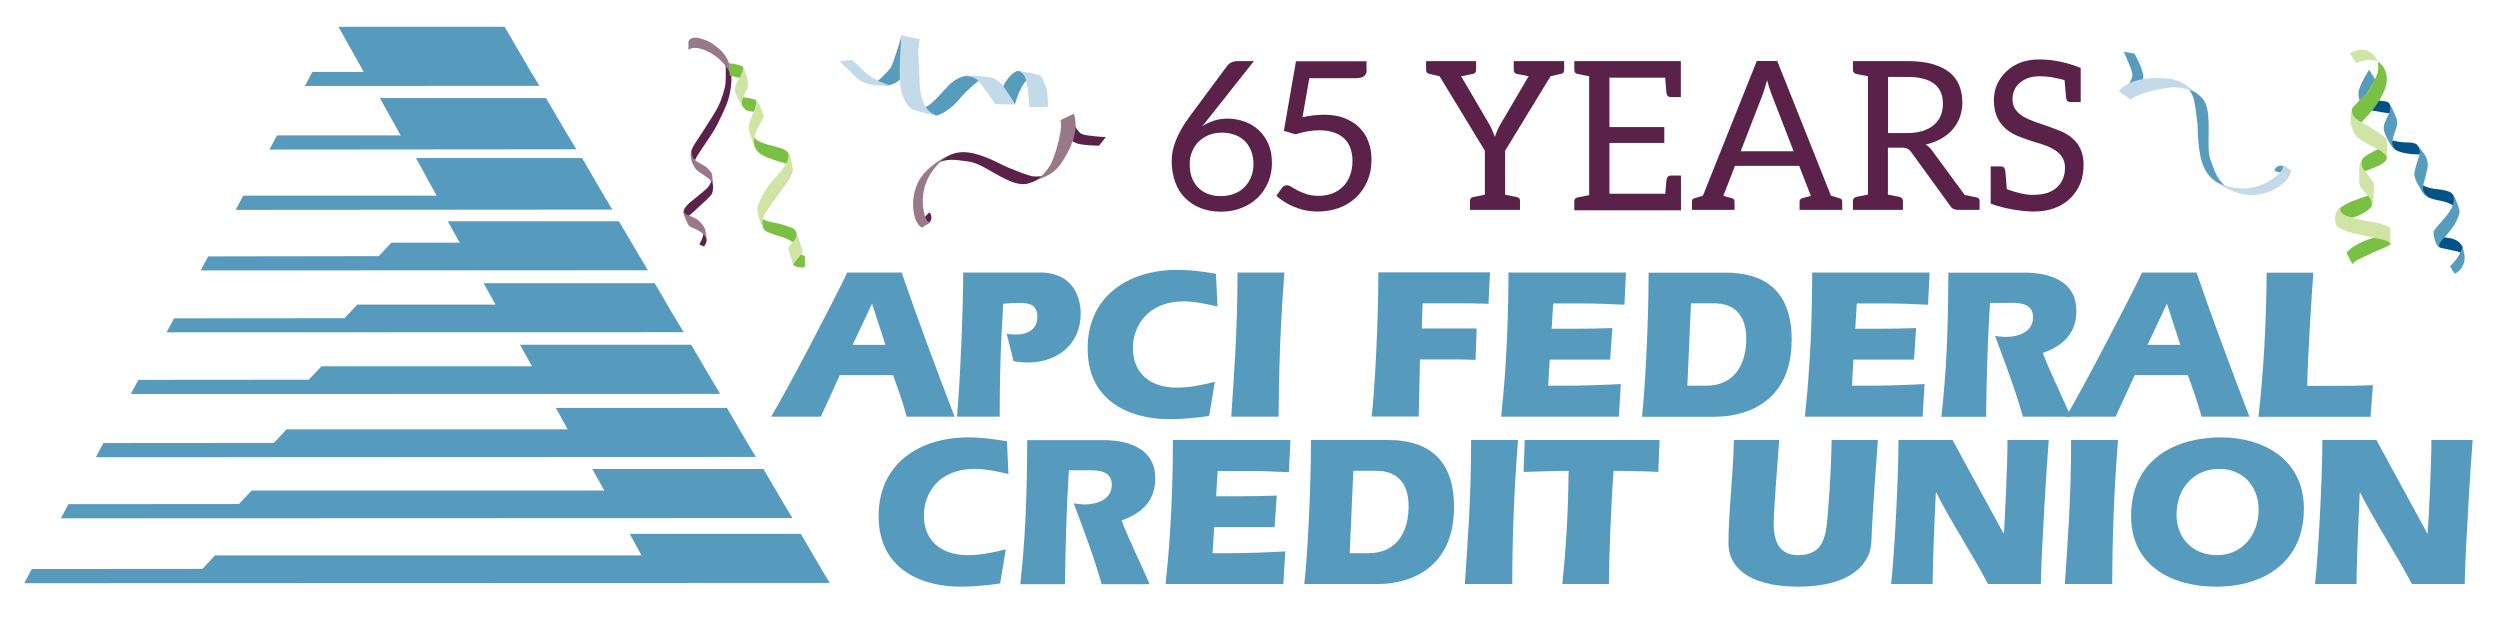 <?xml version="1.0" encoding="utf-8"?>
<!-- Generator: Adobe Illustrator 23.0.1, SVG Export Plug-In . SVG Version: 6.00 Build 0)  -->
<svg version="1.1" xmlns="http://www.w3.org/2000/svg" xmlns:xlink="http://www.w3.org/1999/xlink" x="0px" y="0px"
	 viewBox="0 0 180 44.78" style="enable-background:new 0 0 180 44.78;" xml:space="preserve">
<style type="text/css">
	.st0{fill:#579BBD;}
	.st1{fill-rule:evenodd;clip-rule:evenodd;fill:#569BBE;}
	.st2{fill:#5A2149;}
	.st3{fill:#005287;}
	.st4{fill:#7AC143;}
	.st5{fill:#D0E4A6;}
	.st6{fill:#997989;}
	.st7{fill:#C3DBE8;}
</style>
<g id="Background">
</g>
<g id="Guides">
</g>
<g id="Foreground">
	<g>
		<path class="st0" d="M140.46,20.57c-0.05-0.28,0.14-0.54,0.42-0.58c0.28-0.05,0.54,0.14,0.58,0.42c0.05,0.28-0.14,0.54-0.42,0.58
			S140.5,20.84,140.46,20.57z"/>
	</g>
	<g>
		<g>
			<g>
				<path class="st1" d="M72.42,39.55c-0.9,0.23-1.82,0.42-2.77,0.42c-1.77,0-3.13-0.95-3.13-2.85c0-1.56,1.03-3.36,3.66-3.36
					c0.82,0,1.63,0.19,2.43,0.37l-0.11-2.36c-0.92-0.15-1.85-0.28-2.79-0.28c-3.5,0-6.45,1.88-6.45,5.66c0,4.06,3.42,5.09,5.86,5.09
					c0.96,0,1.94-0.09,2.89-0.23L72.42,39.55z"/>
				<path class="st1" d="M78.29,33.86c0.71,0,1.76,0,1.76,1.04c0,1.07-1.07,1.42-1.98,1.42c-0.25,0-0.51-0.03-0.76-0.08
					c0.72,1.93,1.45,3.84,2.01,5.82h3.45c-0.65-1.54-1.42-3.03-2.02-4.59c1.46-0.51,2.43-1.4,2.43-3.03c0-2.68-2.99-2.75-3.73-2.75
					h-5.49c-0.02,4.15-0.14,7.16-0.5,10.37h3.22c0.03-2.74,0.11-5.47,0.28-8.2H78.29z"/>
				<path class="st1" d="M84.45,31.68c0,5.01-0.34,8.66-0.53,10.37h8.48l0.14-2.35c-1.4,0.08-2.8,0.13-4.2,0.13h-1.03l0.11-1.88
					h4.35l0.16-2.27c-0.87,0.03-1.73,0.05-2.6,0.05h-1.77l0.11-1.82h2.3c0.93,0,1.88,0.05,2.83,0.09l0.11-2.32H84.45z"/>
				<path class="st1" d="M99.21,42.05c0.56,0,5.48,0,5.48-5.55c0-3.75-2.21-4.82-4.76-4.82h-5.54c0,3.76-0.28,8.74-0.48,10.37H99.21
					z M97.44,33.9h1.68c1.24,0,2.3,0.65,2.3,2.55c0,1.87-0.87,3.38-2.89,3.38h-1.35L97.44,33.9z"/>
				<path class="st1" d="M108.88,42.05c0.01-3.45,0.14-6.92,0.42-10.37h-3.38c0,4.23-0.25,7.31-0.45,10.37H108.88z"/>
				<path class="st1" d="M109.78,31.68l-0.08,2.3c1.09-0.03,2.16-0.08,3.24-0.08c-0.03,3.14-0.2,5.66-0.45,8.15h3.35
					c0.01-1.94,0.15-5.68,0.34-8.15c1.2,0,3.1,0.06,3.22,0.08l0.09-2.3H109.78z"/>
				<path class="st1" d="M124.84,31.68c-0.06,2.75-0.39,5.15-0.39,7.48c0,1.43,1.14,3.08,5.02,3.08c3.8,0,5.21-1.65,5.27-3.23
					c0.09-2.4,0.42-6.69,0.47-7.33h-3.33c-0.03,1.65-0.12,3.3-0.25,4.95c-0.14,1.8-0.2,3.34-2.16,3.34c-1.24,0-1.76-0.82-1.76-2.22
					c0-1.29,0.28-4.34,0.39-6.07H124.84z"/>
				<path class="st1" d="M140.58,31.68h-3.89c0,2.99-0.33,8.73-0.53,10.37h2.99c0-1.55,0.18-5.66,0.23-6.59h0.03
					c1.1,2.19,2.54,4.34,3.73,6.59h3.8c0.05-2.72,0.48-9.32,0.57-10.37h-2.97c0,1.82-0.19,5.72-0.26,6.72h-0.03L140.58,31.68z"/>
				<path class="st1" d="M152.08,42.05c0.01-3.45,0.14-6.92,0.42-10.37h-3.38c0,4.23-0.25,7.31-0.45,10.37H152.08z"/>
				<path class="st1" d="M159.9,31.49c-3,0-6.46,1.38-6.46,5.68c0,3.55,2.92,5.07,6.11,5.07c3.53,0,6.33-1.83,6.33-5.61
					C165.89,33.16,163.07,31.49,159.9,31.49z M159.79,33.76c1.71,0,2.83,1.26,2.83,2.94c0,1.77-1.14,3.27-3,3.27
					c-1.71,0-2.91-1.2-2.91-2.91C156.71,35.23,157.89,33.76,159.79,33.76z"/>
				<path class="st1" d="M171.1,31.68h-3.89c0,2.99-0.33,8.73-0.53,10.37h2.99c0-1.55,0.19-5.66,0.23-6.59h0.03
					c1.1,2.19,2.54,4.34,3.73,6.59h3.8c0.05-2.72,0.48-9.32,0.57-10.37h-2.97c0,1.82-0.19,5.72-0.27,6.72h-0.03L171.1,31.68z"/>
			</g>
			<g>
				<path class="st1" d="M64.3,27.01c0.36,1,0.72,1.98,0.98,2.99h3.45c-1.32-3.44-2.61-6.89-3.81-10.38H61
					c-0.85,1.82-4.37,8.56-5.48,10.38h3.58l1.37-2.99H64.3z M61.39,24.83l1.4-2.97l0.96,2.97H61.39z"/>
				<path class="st1" d="M72.98,26.01c0.34,0.06,0.68,0.09,1.04,0.09c2.12,0,3.79-1.32,3.79-3.53c0-0.95-0.4-2.95-2.95-2.95h-5.51
					c0,2.99-0.28,8.8-0.45,10.38h3.08c0-3.89,0.12-5.76,0.25-8.13c0.4-0.03,0.79-0.06,1.2-0.06c0.72,0,1.26,0.16,1.26,1
					c0,0.93-0.73,1.28-1.57,1.28c-0.22,0-0.44-0.03-0.64-0.06L72.98,26.01z"/>
				<path class="st1" d="M87.47,27.49c-0.9,0.23-1.82,0.42-2.77,0.42c-1.77,0-3.13-0.95-3.13-2.85c0-1.55,1.03-3.36,3.66-3.36
					c0.82,0,1.63,0.19,2.43,0.37l-0.11-2.36c-0.92-0.16-1.85-0.28-2.79-0.28c-3.5,0-6.45,1.88-6.45,5.66c0,4.06,3.42,5.09,5.86,5.09
					c0.96,0,1.94-0.09,2.89-0.23L87.47,27.49z"/>
				<path class="st1" d="M92.06,30c0.02-3.45,0.14-6.92,0.42-10.38h-3.38c0,4.23-0.25,7.31-0.45,10.38H92.06z"/>
				<path class="st1" d="M102.43,21.84h2.13c0.87,0,1.74,0,2.61,0.03l0.11-2.26h-8.04c0,3.84-0.28,8.74-0.48,10.38h3.39l0.09-4.11
					h1.98c0.67,0,1.35,0,2.02,0.03l0.08-2.26h-3.95L102.43,21.84z"/>
				<path class="st1" d="M108.61,19.62c0,5.01-0.34,8.66-0.53,10.38h8.48l0.14-2.35c-1.4,0.08-2.8,0.12-4.2,0.12h-1.03l0.11-1.88
					h4.35l0.16-2.27c-0.87,0.03-1.73,0.05-2.6,0.05h-1.77l0.11-1.82h2.3c0.93,0,1.88,0.05,2.83,0.09l0.11-2.32H108.61z"/>
				<path class="st1" d="M123.53,30c0.56,0,5.47,0,5.47-5.55c0-3.75-2.21-4.82-4.76-4.82h-5.54c0,3.76-0.28,8.74-0.48,10.38H123.53z
					 M121.75,21.84h1.68c1.24,0,2.3,0.65,2.3,2.55c0,1.87-0.87,3.38-2.89,3.38h-1.35L121.75,21.84z"/>
				<path class="st1" d="M130.48,19.62c0,5.01-0.34,8.66-0.53,10.38h8.48l0.14-2.35c-1.4,0.08-2.8,0.12-4.2,0.12h-1.03l0.11-1.88
					h4.36l0.15-2.27c-0.87,0.03-1.73,0.05-2.6,0.05h-1.78l0.11-1.82h2.3c0.93,0,1.88,0.05,2.83,0.09l0.11-2.32H130.48z"/>
				<path class="st1" d="M144.62,21.8c0.71,0,1.76,0,1.76,1.04c0,1.07-1.07,1.42-1.98,1.42c-0.25,0-0.51-0.03-0.76-0.08
					c0.72,1.93,1.45,3.84,2.01,5.82h3.45c-0.66-1.54-1.42-3.03-2.02-4.59c1.46-0.51,2.42-1.4,2.42-3.03c0-2.68-2.99-2.75-3.73-2.75
					h-5.49c-0.01,4.15-0.14,7.15-0.5,10.38H143c0.03-2.74,0.11-5.48,0.28-8.2H144.62z"/>
				<path class="st1" d="M157.53,27.01c0.36,1,0.71,1.98,0.98,2.99h3.45c-1.32-3.44-2.61-6.89-3.81-10.38h-3.92
					c-0.86,1.82-4.37,8.56-5.48,10.38h3.58l1.37-2.99H157.53z M154.62,24.83l1.4-2.97l0.96,2.97H154.62z"/>
				<path class="st1" d="M170.68,30l0.17-2.27c-1,0.05-1.99,0.05-2.99,0.05h-1.74c0.05-2.44,0.36-7.11,0.44-8.15h-3.36
					c-0.03,3.47-0.2,6.94-0.59,10.38H170.68z"/>
			</g>
		</g>
		<g>
			<path class="st1" d="M38.85,6.19"/>
			<polygon class="st1" points="24.35,1.93 36.33,1.93 38.23,5.18 38.84,6.18 21.95,6.19 22.49,5.18 26.19,5.18 24.37,1.93 			"/>
			<polygon class="st1" points="39.31,7.06 40.89,9.75 41.5,10.75 19.4,10.77 19.94,9.75 28.85,9.75 27.35,7.06 			"/>
			<polygon class="st1" points="41.91,11.38 43.49,14.09 44.09,15.09 16.97,15.11 17.51,14.09 31.44,14.09 29.95,11.38 			"/>
			<polygon class="st1" points="32.24,15.93 44.56,15.93 46.05,18.45 46.65,19.46 14.45,19.47 14.99,18.46 27.27,18.44 28.18,17.47 
				33.1,17.47 			"/>
			<polygon class="st1" points="34.82,20.39 47.14,20.39 48.62,22.92 49.23,23.92 11.99,23.93 12.53,22.92 24.81,22.91 25.72,21.93 
				35.68,21.93 			"/>
			<polygon class="st1" points="37.44,24.82 49.76,24.82 51.25,27.35 51.85,28.36 9.42,28.37 9.96,27.35 22.23,27.34 23.15,26.37 
				38.3,26.37 			"/>
			<polygon class="st1" points="40.02,29.37 52.34,29.37 53.82,31.9 54.42,32.9 6.9,32.92 7.44,31.9 19.72,31.89 20.63,30.91 
				40.87,30.91 			"/>
			<polygon class="st1" points="42.65,33.77 54.97,33.77 56.45,36.3 57.05,37.3 4.39,37.32 4.92,36.3 17.2,36.29 18.12,35.32 
				43.51,35.32 			"/>
			<polygon class="st1" points="45.34,38.44 57.66,38.44 59.14,40.97 59.74,41.97 1.75,41.99 2.29,40.97 14.57,40.96 15.48,39.99 
				46.19,39.99 			"/>
		</g>
	</g>
	<g>
		<path class="st2" d="M89.63,8.76c0.38,0.14,0.72,0.35,1.01,0.62s0.52,0.61,0.69,1c0.17,0.4,0.25,0.85,0.25,1.36
			c0,0.49-0.09,0.95-0.27,1.38c-0.18,0.42-0.43,0.79-0.75,1.11c-0.32,0.31-0.71,0.56-1.16,0.74c-0.45,0.18-0.95,0.27-1.5,0.27
			c-0.54,0-1.03-0.09-1.46-0.26s-0.81-0.42-1.12-0.73s-0.55-0.7-0.71-1.15s-0.25-0.96-0.25-1.51c0-0.47,0.1-0.97,0.31-1.5
			c0.21-0.53,0.54-1.1,0.99-1.71l2.71-3.66c0.07-0.09,0.17-0.17,0.29-0.23C88.8,4.43,88.94,4.4,89.1,4.4h1.18l-3.72,4.7
			c0.25-0.17,0.54-0.31,0.84-0.41s0.64-0.15,1-0.15C88.84,8.55,89.25,8.62,89.63,8.76z M85.8,12.75c0.1,0.28,0.25,0.53,0.44,0.73
			c0.19,0.2,0.43,0.36,0.7,0.47c0.28,0.11,0.59,0.17,0.95,0.17c0.36,0,0.68-0.06,0.97-0.17c0.29-0.11,0.54-0.27,0.74-0.48
			c0.21-0.2,0.37-0.45,0.48-0.73c0.11-0.28,0.17-0.58,0.17-0.91c0-0.35-0.05-0.66-0.16-0.95c-0.11-0.28-0.26-0.52-0.46-0.72
			s-0.44-0.35-0.72-0.45c-0.28-0.1-0.59-0.16-0.92-0.16c-0.36,0-0.68,0.06-0.97,0.18s-0.53,0.29-0.74,0.49
			c-0.2,0.21-0.36,0.45-0.46,0.72c-0.11,0.27-0.16,0.55-0.16,0.85C85.65,12.15,85.7,12.46,85.8,12.75z"/>
		<path class="st2" d="M98.25,5.45c-0.12,0.12-0.32,0.18-0.61,0.18h-3.37l-0.49,2.81c0.56-0.12,1.07-0.18,1.55-0.18
			c0.56,0,1.05,0.08,1.48,0.25s0.78,0.39,1.07,0.68c0.29,0.29,0.51,0.63,0.65,1.02c0.15,0.39,0.22,0.82,0.22,1.29
			c0,0.57-0.1,1.08-0.3,1.54c-0.2,0.46-0.47,0.85-0.82,1.18s-0.75,0.58-1.22,0.75s-0.97,0.26-1.52,0.26c-0.31,0-0.62-0.03-0.91-0.09
			c-0.29-0.06-0.56-0.15-0.81-0.25c-0.25-0.1-0.48-0.22-0.7-0.36c-0.21-0.13-0.4-0.28-0.57-0.43l0.4-0.57
			c0.09-0.13,0.21-0.19,0.36-0.19c0.09,0,0.21,0.04,0.33,0.12s0.28,0.16,0.46,0.26c0.18,0.09,0.39,0.18,0.63,0.26
			c0.24,0.08,0.53,0.12,0.86,0.12c0.37,0,0.71-0.06,1.01-0.18s0.55-0.29,0.77-0.51s0.38-0.49,0.49-0.8
			c0.12-0.31,0.17-0.66,0.17-1.04c0-0.33-0.05-0.64-0.15-0.9c-0.1-0.27-0.24-0.5-0.44-0.69c-0.2-0.19-0.44-0.34-0.74-0.44
			c-0.29-0.1-0.64-0.16-1.03-0.16c-0.27,0-0.55,0.02-0.84,0.07s-0.59,0.12-0.9,0.22l-0.84-0.25l0.87-5.01h5.08v0.58
			C98.43,5.17,98.37,5.32,98.25,5.45z"/>
		<path class="st2" d="M112.62,4.4v0.64c0,0.15-0.06,0.24-0.19,0.27s-0.39,0.08-0.79,0.18l-3.27,5.36v3.17
			c0.07,0.02,0.35,0.07,0.85,0.17c0.15,0.03,0.22,0.12,0.22,0.28v0.64h-1.08h-1.44h-1.08v-0.64c0-0.15,0.07-0.25,0.22-0.28
			l0.85-0.17v-3.17l-3.26-5.36c-0.37-0.09-0.62-0.15-0.76-0.18s-0.21-0.12-0.21-0.27V4.4h3.6v0.64c0,0.15-0.08,0.25-0.23,0.28
			c-0.51,0.1-0.79,0.16-0.85,0.17l2,3.41c0.16,0.28,0.3,0.6,0.43,0.95c0.13-0.38,0.28-0.7,0.43-0.95l2-3.41
			c-0.06-0.01-0.34-0.07-0.85-0.17c-0.15-0.03-0.22-0.12-0.22-0.28V4.4H112.62z"/>
		<path class="st2" d="M121.02,4.4v2.59h-0.72c-0.17,0-0.28-0.09-0.31-0.26c-0.01-0.04-0.04-0.43-0.1-1.14h-4.01v3.56h3.95v1.14
			h-3.95v3.66h4.02c0.05-0.66,0.09-1.02,0.1-1.06c0.04-0.17,0.14-0.25,0.31-0.25h0.72v2.5h-7.68v-0.64c0-0.15,0.07-0.25,0.22-0.28
			l0.85-0.17V5.49c-0.48-0.09-0.76-0.15-0.85-0.17c-0.15-0.03-0.22-0.12-0.22-0.28V4.4H121.02z"/>
		<path class="st2" d="M132.64,14.52v0.59h-3.07v-0.59c0-0.13,0.07-0.22,0.2-0.25l0.61-0.17l-0.84-2.16h-4.62l-0.84,2.16l0.61,0.17
			c0.13,0.03,0.2,0.12,0.2,0.25v0.59h-3.07v-0.59c0-0.13,0.06-0.22,0.19-0.25l0.6-0.18l3.88-9.7h1.47l3.87,9.7l0.6,0.18
			C132.58,14.3,132.64,14.39,132.64,14.52z M129.14,10.89l-1.59-4.11c-0.11-0.27-0.22-0.61-0.32-1.01
			c-0.12,0.44-0.22,0.78-0.31,1.02l-1.59,4.1H129.14z"/>
		<path class="st2" d="M142.53,14.46v0.65h-0.27h-0.81h-0.47c-0.26,0-0.46-0.1-0.58-0.31l-2.78-3.83c-0.08-0.12-0.18-0.21-0.28-0.26
			c-0.1-0.05-0.25-0.08-0.45-0.08h-0.96v3.38c0.01,0,0.72,0.14,0.85,0.17c0.13,0.03,0.23,0.14,0.23,0.28v0.65h-1.08h-1.44h-1.08
			v-0.65c0-0.13,0.1-0.25,0.23-0.28c0.13-0.03,0.85-0.17,0.85-0.17V5.49c0,0-0.72-0.14-0.85-0.17c-0.13-0.03-0.23-0.14-0.23-0.28
			V4.4h1.08h2.88c0.68,0,1.26,0.07,1.76,0.21c0.49,0.14,0.9,0.34,1.22,0.59s0.56,0.57,0.71,0.94c0.15,0.37,0.23,0.78,0.23,1.23
			c0,0.38-0.06,0.73-0.18,1.06c-0.12,0.33-0.29,0.62-0.52,0.89c-0.23,0.26-0.5,0.48-0.83,0.67c-0.33,0.18-0.7,0.32-1.11,0.42
			c0.18,0.1,0.34,0.26,0.48,0.46l2.33,3.17c0.09,0.02,0.72,0.14,0.84,0.17C142.43,14.21,142.53,14.33,142.53,14.46z M138.43,9.43
			c0.32-0.1,0.59-0.25,0.81-0.43c0.22-0.19,0.38-0.41,0.49-0.67s0.16-0.55,0.16-0.86c0-0.64-0.21-1.12-0.63-1.44
			c-0.42-0.32-1.05-0.49-1.88-0.49h-1.44v4.04h1.37C137.73,9.58,138.1,9.53,138.43,9.43z"/>
		<path class="st2" d="M150.02,11.86c0,0.98-0.31,1.77-0.93,2.39c-0.66,0.65-1.55,0.98-2.65,0.98c-0.46,0-0.95-0.05-1.47-0.14
			s-0.92-0.19-1.21-0.28l-0.43-0.15v-2.68h0.73c0.17,0,0.27,0.08,0.31,0.25c0.02,0.06,0.04,0.31,0.07,0.74s0.05,0.65,0.05,0.65
			c0.74,0.27,1.34,0.41,1.81,0.41s0.84-0.05,1.11-0.14s0.5-0.23,0.69-0.4c0.38-0.35,0.58-0.83,0.58-1.41c0-0.57-0.27-1.01-0.8-1.32
			c-0.24-0.14-0.51-0.26-0.82-0.36c-0.95-0.29-1.58-0.51-1.88-0.65c-0.31-0.14-0.58-0.31-0.82-0.53c-0.53-0.48-0.8-1.14-0.8-2
			c0-0.8,0.29-1.48,0.86-2.04c0.61-0.6,1.41-0.9,2.39-0.9s1.98,0.2,3,0.61v2.46h-0.73c-0.17,0-0.28-0.08-0.31-0.25
			c-0.01-0.03-0.05-0.47-0.12-1.33c-0.67-0.19-1.26-0.28-1.76-0.28c-0.63,0-1.12,0.16-1.48,0.49c-0.34,0.3-0.51,0.69-0.51,1.18
			c0,0.52,0.27,0.94,0.81,1.25c0.24,0.14,0.52,0.26,0.83,0.37c0.9,0.3,1.52,0.53,1.88,0.68C149.48,9.93,150.02,10.74,150.02,11.86z"
			/>
	</g>
	<g>
		<path class="st3" d="M175.59,17.28c0,0,0.16-0.24,0.42-0.19c0.27,0.05,0.7,0.05,1.03,0.34c0.37,0.33,0.31,0.62,0.28,0.74
			c-0.03,0.12-0.03,0.12-0.03,0.12s0-0.1-0.38-0.19s-1.16-0.25-1.16-0.25S175.43,17.8,175.59,17.28z"/>
		<path class="st3" d="M174.38,13.31c0,0,0.39,0.24,1.02,0.3c0.64,0.06,1,0.18,1.13,0.31c0.14,0.13,0.32,0.46,0.25,0.81l-0.13,0.08
			c0,0-0.33-0.22-0.71-0.3c-0.38-0.08-0.89-0.18-1.11-0.31C174.61,14.05,174.39,13.89,174.38,13.31z"/>
		<path class="st3" d="M174.2,11.12c0,0-1.17,0.02-1.74-0.34c0,0-0.3-0.28-0.33-0.54l0.15-0.13c0,0,0.18,0.05,0.38,0.09
			c0.24,0.04,0.63,0.07,0.74,0.06s0.5,0.03,0.62,0.15C174.13,10.53,174.47,11.06,174.2,11.12z"/>
		<path class="st3" d="M172.14,8.18c0,0-1.34-0.18-1.86-0.36c0,0-0.4-0.34-0.04-0.8c0,0,0.59,0.14,0.84,0.19
			c0.37,0.07,0.77,0.04,0.93,0.21C172.18,7.59,172.14,8.18,172.14,8.18z"/>
		<path class="st0" d="M170.58,5.02c0,0-0.73,1.1-0.77,1.67c-0.04,0.57,0.35,1.08,0.47,1.14c0,0-0.31-0.29-0.04-0.8
			c0.28-0.51,0.77-1.3,0.77-1.3L170.58,5.02z"/>
		<path class="st0" d="M172,7.42c0,0,0.26,0.19-0.01,0.78s-0.39,0.79-0.36,1.11c0.03,0.32,0.57,1.37,0.82,1.47
			c0,0-0.25-0.28-0.2-0.59c0.04-0.32,0.18-0.7,0.23-0.83c0.05-0.13,0.21-0.51,0.05-0.87C172.37,8.12,172.15,7.54,172,7.42z"/>
		<path class="st0" d="M174.84,14.19c0,0-0.23-0.08-0.4-0.32c-0.17-0.24-0.61-0.98-0.61-1.32c-0.01-0.34,0.35-1.28,0.38-1.42
			c0.03-0.15,0.01-0.54-0.19-0.71c0,0,0.44,0.51,0.6,0.79c0.12,0.19,0.22,0.51,0.16,0.89c-0.06,0.38-0.31,1.19-0.32,1.31
			C174.45,13.52,174.36,13.82,174.84,14.19z"/>
		<path class="st0" d="M176.57,13.95c0,0,0.05,0.03,0.2,0.35c0.15,0.31,0.32,0.79,0.32,0.92c-0.01,0.24-0.19,0.73-0.53,1.2
			c-0.4,0.54-0.58,0.67-0.76,0.9c-0.09,0.12-0.34,0.41-0.06,0.54c0,0-0.28-0.02-0.43-0.57c-0.15-0.55-0.1-0.6-0.04-0.71
			c0.06-0.12,0.4-0.47,0.58-0.7C176.04,15.64,176.98,14.75,176.57,13.95z"/>
		<path class="st0" d="M177.28,17.75c0,0,0.24,0.62,0.16,1.02c-0.16,0.78-0.71,0.93-0.71,0.93l-0.33-0.53
			C176.41,19.16,177.18,18.46,177.28,17.75z"/>
	</g>
	<g>
		<path class="st4" d="M168.95,18.2l0.42,0.82c0,0,0.16-0.2,0.42-0.33c0.26-0.13,0.92-0.44,1.08-0.52c0.16-0.07,1.07-0.42,1.24-0.57
			c0,0-0.01-0.47-0.44-0.57c-0.44-0.1-0.76,0.09-0.76,0.09S169.56,17.46,168.95,18.2z"/>
		<path class="st4" d="M168.38,15.05c0,0,0.29-0.24,0.72-0.45c0.42-0.21,1.39-0.49,1.49-0.57c0.1-0.08,0.21,0.41,0.21,0.48
			c0,0.07,0.01,0.27-0.04,0.35c-0.05,0.07-0.37,0.46-1.23,0.77c0,0-0.44,0.11-0.79,0C168.39,15.53,168.38,15.05,168.38,15.05z"/>
		<path class="st4" d="M171.36,10.68c0,0-0.53,0.24-0.68,0.34c-0.16,0.1-0.67,0.3-0.67,0.71c0,0.41,0.04,0.54,0.07,0.58
			c0.03,0.04,0.09,0.04,0.24,0c0.16-0.04,0.93-0.37,1.04-0.43c0.11-0.06,0.48-0.25,0.49-0.51
			C171.86,11.12,171.81,10.95,171.36,10.68z"/>
		<path class="st5" d="M169.2,3.87l0.46,0.68c0,0,0.9-0.48,1.56-0.1c0,0-0.35-0.81-1.01-0.86C169.55,3.53,169.2,3.87,169.2,3.87z"/>
		<path class="st4" d="M170.04,8.79c0,0,0.41-0.43,0.62-0.68c0.21-0.25,1.14-1.32,1.19-2.34c0.04-0.8-0.46-1.24-0.64-1.32
			c0,0,0.09,0.62-0.08,0.97c-0.17,0.35-0.56,1.07-0.67,1.2c-0.11,0.14-1.06,1.08-1.1,1.17c-0.03,0.09-0.1,0.62,0.13,0.86
			C169.73,8.89,170.04,8.79,170.04,8.79z"/>
		<path class="st5" d="M169.35,7.86c0,0-0.36,0.85,0.2,1.82c0.16,0.27,0.63,0.53,1.41,0.94c0.79,0.4,0.87,0.6,0.89,0.81
			c0,0,0.05-0.97,0-1.28c-0.03-0.19-0.06-0.22-0.52-0.55c-0.45-0.33-1.13-0.7-1.3-0.8C169.87,8.69,169.27,8.48,169.35,7.86z"/>
		<path class="st5" d="M170.1,11.47c0,0-0.18,0.3,0,0.59c0.18,0.29,0.66,0.88,0.73,0.99s0.16,0.21,0.12,0.53
			c-0.04,0.32-0.11,1.2-0.19,1.28c0,0,0.06-0.35-0.15-0.63c-0.21-0.28-0.6-0.65-0.66-0.76c-0.06-0.11-0.1-0.45-0.09-0.93
			C169.85,12.09,169.84,11.77,170.1,11.47z"/>
		<path class="st5" d="M168.59,14.9c0,0-0.27,0.21,0.13,0.52c0.42,0.33,2.28,0.58,2.42,0.62c0.15,0.04,0.87,0.2,0.94,0.4
			c0.06,0.17,0.02,1.15,0.02,1.15s0-0.24-0.64-0.36c-0.6-0.11-1.98-0.43-2.18-0.48c-0.2-0.05-0.85-0.28-1.02-0.47
			C168.17,16.17,167.88,15.28,168.59,14.9z"/>
	</g>
	<g>
		<path class="st2" d="M66.88,15.31l-0.46,0.5l0.27,0.37c0,0,0.46-0.18,0.36-0.63C67.01,15.32,66.88,15.31,66.88,15.31z"/>
		<path class="st2" d="M67.64,11.68c0,0,0.68-0.79,1.88-0.72c1.2,0.07,2.67,0.95,3,1.08c0.33,0.13,1.53,0.63,1.88,0.66
			c0.36,0.03,0.73-0.04,0.73-0.04s-0.45,0.33-0.82,0.46c-0.37,0.13-0.61,0.2-1.18,0.06c-0.57-0.14-1.56-0.73-1.79-0.86
			c-0.23-0.13-1.04-0.63-1.62-0.69C69.16,11.58,68.41,11.35,67.64,11.68z"/>
		<path class="st2" d="M79.62,9.87l-0.49,0.62c0,0-1.24-0.01-1.66-0.19c-0.42-0.18-0.84-0.68-0.84-0.68l0.61-0.92
			c0,0,0.28,0.81,0.68,0.96C78.31,9.81,79.62,9.87,79.62,9.87z"/>
		<path class="st6" d="M77.31,8.19c0,0,0.47,1-0.36,2.64c-0.84,1.65-1.34,1.74-2.33,2.15c0,0,0.81-0.56,1.16-1.43
			s0.75-2.37,0.57-2.9L77.31,8.19z"/>
		<path class="st6" d="M68.23,11.21c0,0-1.59,0.77-2.14,1.94c-0.55,1.18-0.31,2.21-0.21,2.54c0.1,0.33,0.33,0.64,0.52,0.7l0.57-0.42
			c0,0-0.17,0.07-0.29-0.21C66.55,15.49,65.7,13.1,68.23,11.21z"/>
	</g>
	<g>
		<path class="st0" d="M163.77,12.32l0.66,0.17l0.2-0.42c0,0-0.38-0.32-0.73-0.02C163.72,12.21,163.77,12.32,163.77,12.32z"/>
		<path class="st0" d="M160.22,13.39c0,0-1.02-0.22-1.52-1.31c-0.51-1.09-0.44-2.8-0.48-3.15c-0.05-0.35-0.18-1.64-0.32-1.97
			c-0.14-0.33-0.38-0.63-0.38-0.63s0.5,0.24,0.79,0.5c0.29,0.26,0.47,0.44,0.61,1.01c0.14,0.57,0.1,1.72,0.1,1.98
			c0,0.26-0.06,1.22,0.16,1.75C159.4,12.1,159.56,12.87,160.22,13.39z"/>
		<path class="st0" d="M152.91,3.73l0.78,0.13c0,0,0.58,1.09,0.62,1.55c0.04,0.46-0.2,1.07-0.2,1.07l-1.1-0.09
			c0,0,0.58-0.64,0.52-1.06S152.91,3.73,152.91,3.73z"/>
		<path class="st7" d="M152.54,6.56c0,0,0.65-0.89,2.5-0.94s2.17,0.35,3.01,1.02c0,0-0.88-0.44-1.8-0.34
			c-0.93,0.11-2.44,0.47-2.82,0.88L152.54,6.56z"/>
		<path class="st7" d="M159.52,13.1c0,0,1.43,1.03,2.73,0.95c1.3-0.08,2.09-0.78,2.33-1.03c0.24-0.25,0.4-0.6,0.37-0.79l-0.64-0.3
			c0,0,0.14,0.12-0.05,0.36C164.09,12.53,162.4,14.42,159.52,13.1z"/>
	</g>
	<g>
		<path class="st2" d="M50.88,17.26c0,0,0.03,0.19-0.19,0.49l-0.34-0.15c0,0,0.31-0.54,0.29-0.75c0,0,0.11-0.07,0.15,0.06
			C50.82,17.05,50.88,17.26,50.88,17.26z"/>
		<path class="st2" d="M51.22,13.01c0,0-0.08,0.3-0.28,0.51c-0.2,0.21-1.2,1-1.29,1.08c-0.09,0.08-0.41,0.38-0.43,0.6
			c-0.02,0.22,0.08,0.3,0.18,0.34c0.1,0.03,0.21,0,0.21,0s0.48-0.44,0.66-0.6c0.18-0.16,0.95-0.85,1-1.01
			c0.06-0.16,0.13-0.62,0-0.88C51.15,12.79,51.22,13.01,51.22,13.01z"/>
		<path class="st2" d="M50.04,11.52c0,0,0.13-0.27,0.44-0.73c0.31-0.45,0.95-1.39,1.15-1.8c0.2-0.42,0.67-1.29,0.85-1.98
			c0.14-0.51,0.21-1.1,0.18-1.56c-0.01-0.16-0.3-0.85-0.42-0.94c0,0,0.04,0.83,0,1.46c-0.03,0.36-0.26,1.15-0.53,1.7
			c-0.25,0.52-1.67,2.66-1.67,2.66s-0.32,0.51-0.29,0.71C49.81,11.47,50.04,11.52,50.04,11.52z"/>
		<path class="st6" d="M49.57,2.96V3.6c0,0,0.16-0.18,0.56-0.15c0.64,0.05,1.95,0.67,2.53,2.01c0,0,0.04-1.15-0.87-1.93
			c-0.72-0.61-0.95-0.62-1.2-0.71C50.33,2.72,49.8,2.58,49.57,2.96z"/>
		<path class="st6" d="M49.8,10.79c0,0-0.05,0.51,0.24,0.74c0.32,0.24,0.69,0.37,0.89,0.57c0.2,0.2,0.34,0.35,0.35,0.52
			c0.01,0.16,0.06,0.65,0.06,0.75c0,0-0.03-0.3-0.35-0.54c-0.32-0.24-0.74-0.49-0.88-0.64C49.98,12.03,49.56,11.37,49.8,10.79z"/>
		<path class="st6" d="M49.33,14.96c0,0-0.2,0.35,0.06,0.46c0.25,0.11,0.52,0.22,0.69,0.31c0.29,0.15,0.64,0.58,0.69,0.79
			c0.05,0.21,0.11,0.58,0.11,0.74c0,0-0.12-0.35-0.39-0.53c-0.26-0.18-0.44-0.25-0.58-0.31c-0.14-0.06-0.28-0.06-0.42-0.37
			C49.36,15.74,49.06,15.3,49.33,14.96z"/>
	</g>
	<g>
		<path class="st4" d="M57.1,19.06c0,0,0.29,0.29,0.85,0.17l0-0.79l-0.47-0.21L57.1,19.06z"/>
		<path class="st4" d="M54.88,15.74c0,0-0.04,0.1-0.02,0.32c0.02,0.22,0.06,0.38,0.2,0.52c0.14,0.14,0.75,0.34,1.11,0.44
			c0.36,0.1,0.62,0.24,0.99,0.45c0.37,0.21,0.25-0.49,0.21-0.62c-0.04-0.13-0.07-0.34-0.39-0.46c-0.31-0.12-0.71-0.25-1.09-0.33
			C55.52,15.99,55.08,15.91,54.88,15.74z"/>
		<path class="st4" d="M54.2,9.93c0,0,0,0.77,0.55,1.15c0.55,0.38,1.98,0.73,1.98,0.73s0.13-0.34,0.13-0.46
			c0-0.12-0.04-0.43-0.46-0.62c-0.42-0.19-1.93-0.38-2.13-0.9C54.07,9.32,54.2,9.93,54.2,9.93z"/>
		<path class="st4" d="M53.31,7.34c0,0,0.21,0.59,0.55,0.64c0.38,0.06,0.59,0.12,0.59,0.12s0.18-0.47,0.15-0.56s-0.1-0.31-0.22-0.36
			c-0.25-0.1-0.97-0.2-0.97-0.2L53.31,7.34z"/>
		<path class="st4" d="M52.46,4.56l0.09,0.89l0.87,0.2c0,0,0.42,0.18,0.36,0c-0.06-0.18-0.3-0.87-0.3-0.87S53.04,4.58,52.46,4.56z"
			/>
		<path class="st5" d="M53.48,4.78c0,0,0.1,0.24-0.24,0.83c-0.39,0.67-0.36,0.85-0.29,1.08c0.1,0.34,0.6,1.09,0.6,1.09
			s-0.21-0.25-0.1-0.59c0.11-0.34,0.28-0.63,0.37-0.87c0.09-0.24,0.06-0.48-0.29-1.44C53.52,4.85,53.51,4.81,53.48,4.78z"/>
		<path class="st5" d="M54.41,7.19c0,0,0.04,0.17,0.02,0.31c-0.02,0.14-0.15,0.57-0.3,0.86c-0.06,0.12-0.24,0.69-0.23,0.88
			c0.01,0.19,0.36,1.19,0.46,1.35c0,0-0.13-0.34-0.07-0.58c0.05-0.25,0.14-0.49,0.27-0.79c0.14-0.3,0.38-0.62,0.43-0.82
			c0.03-0.13-0.22-0.69-0.4-1.01C54.49,7.24,54.41,7.19,54.41,7.19z"/>
		<path class="st5" d="M56.74,10.99c0,0,0.08,0.08,0.14,0.28c0.1,0.32,0.21,0.83,0.21,0.91c0.01,0.14-0.02,0.29-0.29,0.75
			c-0.27,0.46-1.67,2.24-1.83,2.69c-0.16,0.45,0.01,0.83,0.08,0.96c0,0-0.14-0.13-0.29-0.56c-0.15-0.43-0.26-0.69-0.22-1.03
			c0.04-0.34,0.46-1.24,1-1.88C56.1,12.46,56.95,11.68,56.74,10.99z"/>
		<path class="st5" d="M57.26,16.59c0,0,0.16,0.38,0.02,0.59c-0.1,0.16-0.44,0.5-0.48,0.59c-0.03,0.08-0.06,0.15-0.03,0.23
			c0.03,0.08,0.34,1.06,0.34,1.06s0.09-0.19,0.19-0.29c0.1-0.1,0.48-0.55,0.49-0.66c0.01-0.09-0.28-0.93-0.43-1.33
			C57.3,16.65,57.26,16.6,57.26,16.59z"/>
	</g>
	<g>
		<path class="st0" d="M73.08,7.52c0,0,0.29-1.22,0.87-1.78c0,0-0.19-0.58-0.6-0.63c-0.42-0.04-1.08,0.83-1.2,1.34
			S73.08,7.52,73.08,7.52z"/>
		<path class="st0" d="M67.46,8.32c0,0,0.81-0.23,1.52-1.08c0.71-0.86,1.62-1.53,1.62-1.53s-0.79-0.29-1.07-0.25
			c-0.29,0.03-0.83,0.29-1.21,0.67c-0.38,0.38-1.23,1.43-1.67,1.57c-0.44,0.14,0.71,0.6,0.71,0.6L67.46,8.32z"/>
		<path class="st0" d="M63.78,6.16c0,0,0.44,0.05,1.05-0.44l0.1-3.19c0,0-0.61,2.08-0.8,2.34c-0.19,0.26-0.93,1.04-1.07,1.01
			C62.9,5.87,63.78,6.16,63.78,6.16z"/>
		<path class="st7" d="M60.42,4.4c0,0,0.47,0.43,0.68,0.62c0.21,0.19,0.61,0.76,1.22,0.97c0.61,0.2,1.43,0.19,1.55,0.17
			c0.2-0.03,0.2-0.03,0.2-0.03s-1.07-0.24-1.84-0.99c-0.75-0.73-0.89-0.81-0.89-0.81L60.42,4.4z"/>
		<path class="st7" d="M67.46,8.32c0,0-0.15,0-0.35-0.05c-0.39-0.09-1.01-0.26-1.21-0.32c-0.31-0.09-0.7-0.36-0.99-1.3
			c-0.29-0.94,0-4.12,0-4.12l1.31,0.3c0,0-0.12,0.53-0.1,1.05c0.02,0.52,0.08,1.23,0.09,2.06c0.02,0.93,0.33,2,1.02,2.29
			C67.31,8.27,67.38,8.3,67.46,8.32z"/>
		<path class="st7" d="M69.31,5.5c0,0,0.72-0.13,1.13,0.33c0.41,0.46,1.21,1.66,1.21,1.66s1.36,0.05,1.42,0.03
			c0.05-0.02-0.78-1.28-0.94-1.44c-0.16-0.17-0.38-0.35-0.66-0.46c-0.21-0.08-1.23-0.19-1.81-0.18C69.46,5.44,69.37,5.49,69.31,5.5z
			"/>
		<path class="st7" d="M74.11,7.71l1.34-0.01c0,0,0.04-1.01-0.17-1.53C75.07,5.64,75,5.47,74.74,5.38
			c-0.27-0.09-1.34-0.28-1.41-0.26c0,0,0.32,0.06,0.49,0.47C73.98,5.98,74.13,7.6,74.11,7.71z"/>
	</g>
</g>
</svg>
